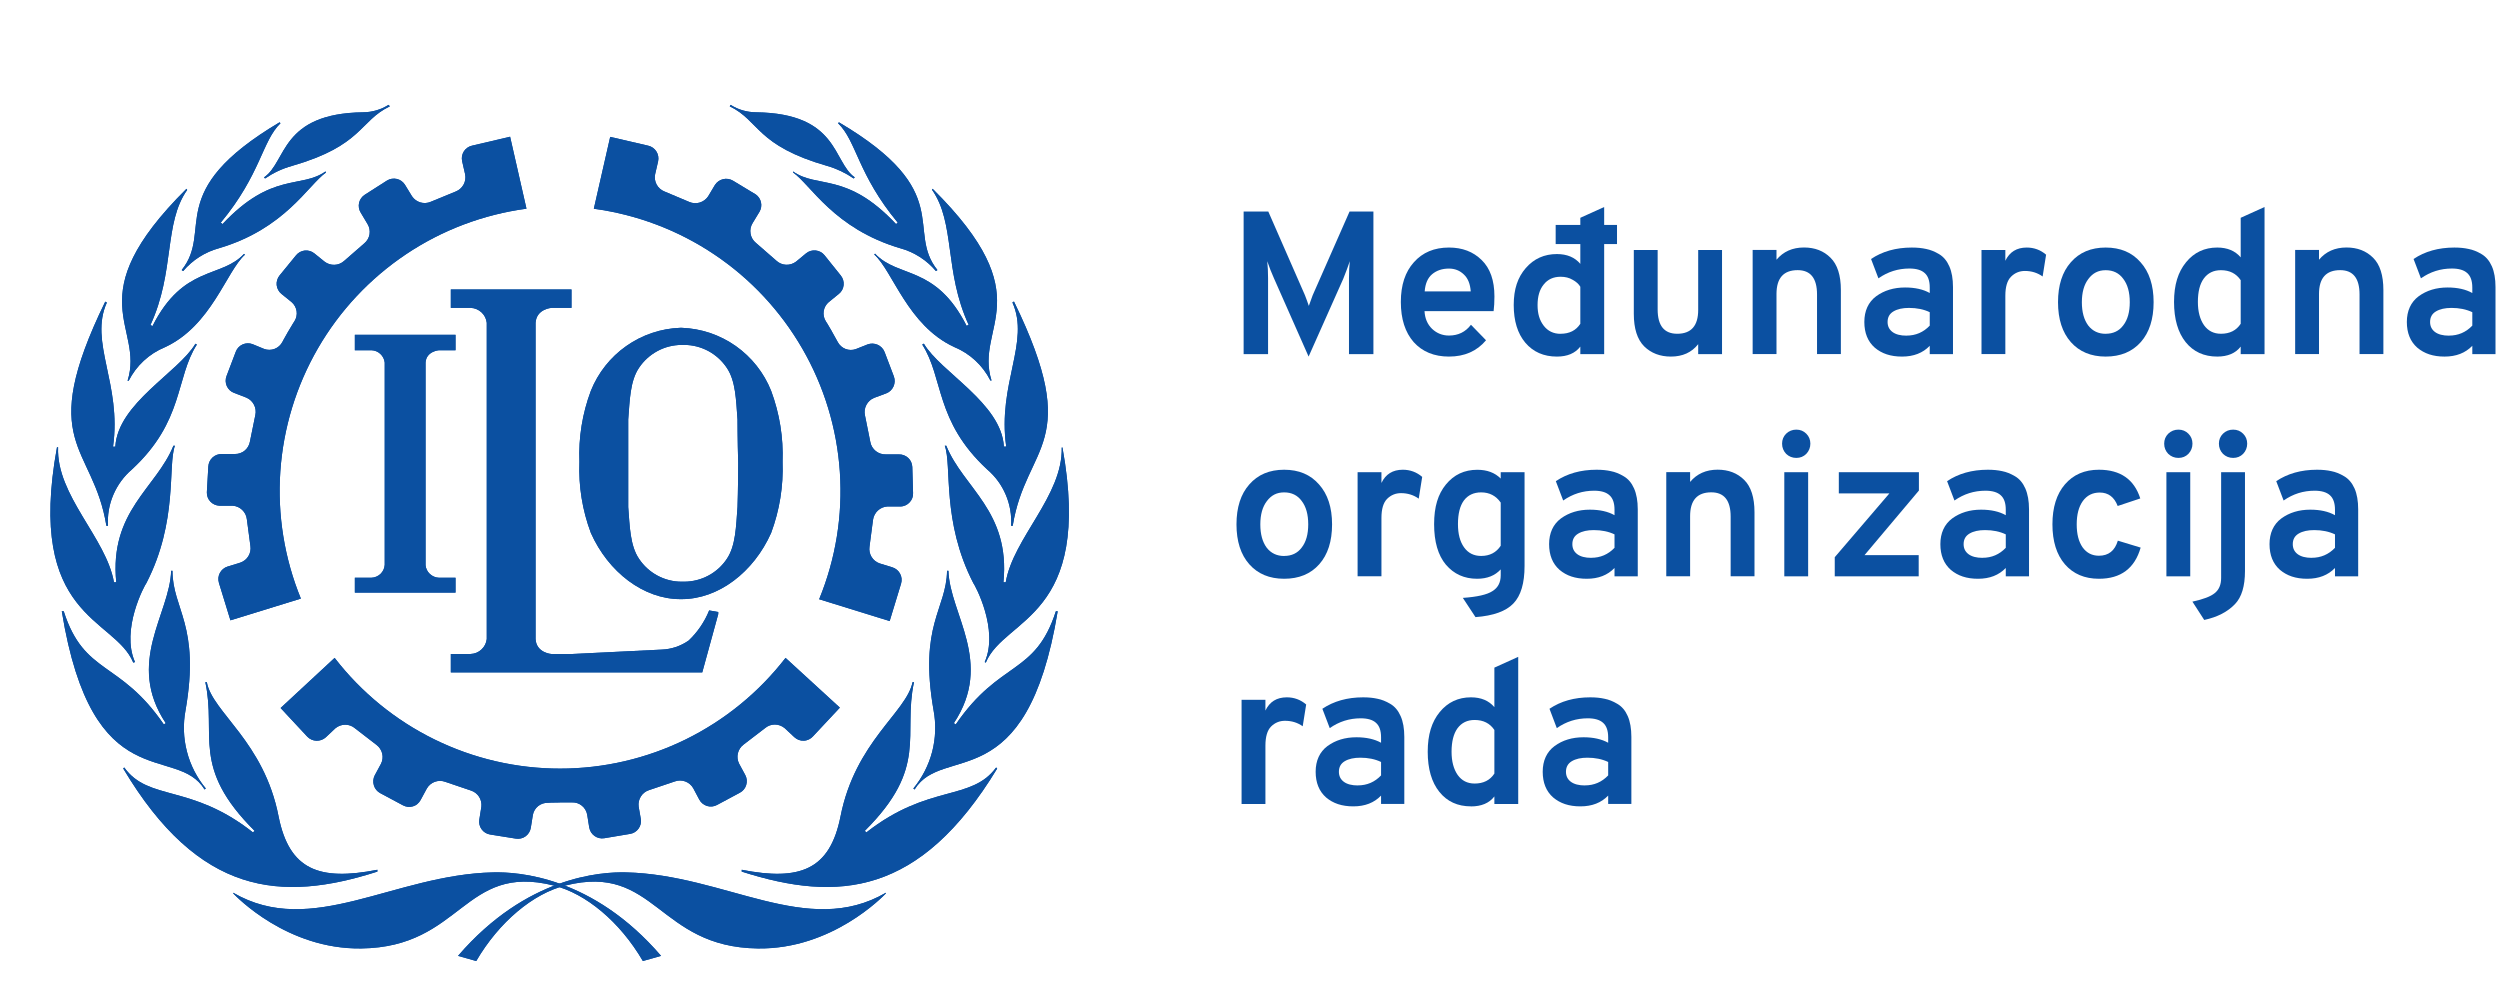 <?xml version="1.0" encoding="UTF-8"?>
<svg id="Layer_1" data-name="Layer 1" xmlns="http://www.w3.org/2000/svg" xmlns:xlink="http://www.w3.org/1999/xlink" viewBox="0 0 461.33 184">
  <defs>
    <style>
      .cls-1 {
        fill: none;
      }

      .cls-1, .cls-2 {
        stroke-width: 0px;
      }

      .cls-2 {
        fill: #0b50a1;
      }

      .cls-3 {
        clip-path: url(#clippath);
      }
    </style>
    <clipPath id="clippath">
      <rect class="cls-1" x="9.29" y="19.35" width="454" height="158"/>
    </clipPath>
  </defs>
  <g class="cls-3">
    <g>
      <path class="cls-2" d="m53.2,61.14c-.78,1.35-1.08,1.94-1.08,1.94-.31.6-.82,1.06-1.45,1.3-.63.24-1.32.24-1.95,0l-2.11-.87c-.6-.23-1.26-.21-1.84.05-.58.26-1.04.74-1.26,1.34l-1.71,4.5c-.23.6-.21,1.26.05,1.84.26.58.74,1.04,1.34,1.26l2.26.87c.61.26,1.11.72,1.41,1.3.31.59.4,1.26.26,1.91l-1,4.9c-.11.65-.45,1.24-.95,1.66-.51.42-1.15.65-1.81.64h-2.43c-.63-.02-1.25.22-1.72.65-.46.43-.74,1.03-.77,1.67l-.27,4.75c-.02.63.21,1.25.65,1.71.43.46,1.03.73,1.67.76h2.43c.66.04,1.29.31,1.77.77.48.46.79,1.07.86,1.72l.66,4.96c.1.65-.04,1.31-.38,1.87-.34.56-.88.98-1.5,1.19l-2.34.72c-.3.09-.59.25-.83.45-.24.2-.44.45-.59.73-.15.28-.24.59-.27.9-.02.32.01.63.1.94l2.12,6.9,13-4.01c-3.04-7.43-4.34-15.46-3.79-23.46.55-8.01,2.92-15.78,6.94-22.73s9.58-12.88,16.25-17.35c6.67-4.47,14.27-7.34,22.23-8.41l-3.02-13.28-7.03,1.65c-.31.07-.6.2-.86.38s-.48.41-.65.68c-.17.27-.28.57-.34.88-.05.31-.04.63.03.94l.55,2.41c.13.65.03,1.32-.29,1.9s-.83,1.03-1.44,1.27l-4.62,1.9c-.61.26-1.29.3-1.92.11s-1.18-.59-1.54-1.14l-1.29-2.11c-.17-.27-.39-.5-.64-.69-.26-.18-.55-.32-.86-.39-.31-.07-.62-.08-.94-.03-.31.05-.61.16-.88.33l-4.07,2.6c-.27.17-.5.38-.69.64-.18.26-.32.55-.39.85-.07.31-.08.63-.03.94.05.31.16.61.33.88l1.26,2.11c.35.57.47,1.24.37,1.89-.11.65-.45,1.25-.96,1.67l-3.73,3.25c-.49.44-1.12.7-1.78.72-.66.02-1.31-.19-1.83-.59l-1.88-1.52c-.25-.2-.53-.35-.83-.44-.3-.09-.62-.12-.93-.09-.32.03-.62.13-.9.28-.28.15-.52.36-.72.6l-3.04,3.72c-.2.24-.35.53-.44.83-.1.3-.13.62-.1.94s.13.62.28.9c.15.28.35.53.6.73l1.88,1.52c.5.43.82,1.02.92,1.66.1.65-.04,1.31-.39,1.86,0,0-.36.53-1.14,1.88Z"/>
      <path class="cls-2" d="m103.33,148.07h2.22c.66-.03,1.3.18,1.82.6.51.41.86.99.98,1.64l.38,2.38c.06.31.17.61.33.88.17.27.39.5.65.69.25.18.54.32.85.39.31.07.63.08.94.03l4.77-.8c.31-.05.61-.16.88-.33.27-.17.5-.38.68-.64.19-.26.32-.55.39-.85.07-.31.09-.63.03-.94l-.4-2.28c-.09-.65.06-1.32.41-1.87.35-.56.89-.97,1.51-1.17l4.75-1.6c.63-.23,1.31-.23,1.93,0s1.14.67,1.47,1.24l1.12,2.11c.15.28.35.53.6.73.24.2.53.35.83.45.3.09.62.12.94.09s.62-.13.9-.28l4.22-2.26c.57-.3.99-.81,1.17-1.42.19-.61.13-1.27-.17-1.83l-1.14-2.11c-.3-.59-.38-1.27-.23-1.91.15-.64.52-1.22,1.05-1.61l3.97-3.04c.5-.43,1.14-.66,1.8-.66s1.3.24,1.81.66l1.79,1.67c.24.22.52.39.82.51.3.11.63.16.95.14.32-.01.64-.1.93-.24s.55-.34.76-.58l4.94-5.28-10.02-9.18c-4.92,6.36-11.22,11.5-18.43,15.05-7.22,3.54-15.14,5.38-23.18,5.38s-15.96-1.84-23.17-5.38c-7.22-3.54-13.52-8.69-18.43-15.05l-9.97,9.25,4.92,5.28c.44.46,1.05.74,1.68.76.64.02,1.27-.2,1.74-.63l1.77-1.67c.51-.42,1.15-.66,1.81-.66s1.3.23,1.8.66l3.97,3.06c.53.4.91.97,1.06,1.61s.07,1.32-.24,1.91l-1.14,2.11c-.29.57-.35,1.23-.16,1.84.18.61.6,1.13,1.16,1.43l4.22,2.26c.28.15.58.24.9.28.31.03.63,0,.93-.09.3-.09.59-.24.83-.45s.44-.45.59-.73l1.14-2.11c.33-.57.85-1.02,1.47-1.24.62-.23,1.31-.23,1.93,0l4.75,1.61c.61.2,1.14.6,1.49,1.14s.5,1.19.43,1.83l-.38,2.38c-.05.31-.04.63.03.94.07.31.2.6.39.85.18.26.41.47.68.64.27.17.57.28.88.33l4.75.76c.31.05.63.04.94-.03.31-.07.6-.2.86-.39.25-.18.47-.42.64-.69.16-.27.28-.57.33-.88l.38-2.38c.12-.65.47-1.23.98-1.64.52-.41,1.17-.62,1.82-.6,0,0,.64-.06,2.2-.06Z"/>
      <path class="cls-2" d="m153.53,61.19c-.76-1.35-1.14-1.9-1.14-1.9-.35-.56-.49-1.22-.39-1.88.1-.65.43-1.24.94-1.67l1.87-1.52c.5-.4.81-.99.87-1.62.06-.63-.13-1.27-.53-1.76l-3-3.74c-.4-.5-.98-.81-1.62-.88s-1.27.12-1.77.52l-1.86,1.54c-.53.4-1.17.6-1.83.58-.66-.03-1.29-.28-1.78-.73l-3.8-3.31c-.53-.43-.88-1.04-.99-1.71-.12-.67.02-1.36.38-1.94l1.28-2.11c.3-.52.4-1.13.27-1.71-.12-.58-.46-1.1-.94-1.45l-4.22-2.55c-.55-.33-1.21-.44-1.83-.29s-1.16.53-1.51,1.07l-1.26,2.11c-.37.55-.92.95-1.55,1.14-.63.19-1.31.15-1.92-.11l-4.6-1.94c-.61-.24-1.11-.69-1.43-1.27-.31-.58-.41-1.25-.28-1.89l.55-2.39c.14-.62.03-1.28-.31-1.82-.34-.54-.88-.93-1.5-1.07l-7.03-1.63-3.02,13.26c7.96,1.08,15.57,3.96,22.24,8.44,6.67,4.47,12.22,10.42,16.24,17.38,4.02,6.96,6.38,14.74,6.92,22.76.54,8.01-.77,16.05-3.82,23.48l13.01,4.03,2.11-6.92c.18-.61.12-1.27-.19-1.83-.3-.56-.81-.98-1.42-1.17l-2.34-.72c-.63-.21-1.16-.64-1.5-1.2-.34-.56-.48-1.23-.38-1.88l.65-4.96c.09-.65.4-1.26.88-1.71.48-.45,1.1-.72,1.76-.76h2.43c.32,0,.63-.08.92-.21.29-.13.55-.32.76-.55.22-.23.39-.5.5-.8.11-.3.16-.61.14-.93l-.14-4.81c-.02-.32-.09-.63-.22-.91-.13-.29-.32-.55-.55-.76-.23-.22-.5-.38-.8-.49-.29-.11-.61-.16-.93-.15h-2.4c-.67.02-1.33-.2-1.85-.62-.53-.42-.88-1.02-1-1.68l-.99-4.92c-.14-.65-.05-1.32.26-1.91.31-.59.81-1.05,1.42-1.3l2.26-.84c.6-.23,1.07-.69,1.33-1.27.26-.58.29-1.24.07-1.84l-1.71-4.5c-.23-.6-.69-1.08-1.28-1.35-.58-.26-1.25-.29-1.85-.07l-2.19.87c-.62.22-1.29.21-1.9-.03-.61-.24-1.11-.68-1.42-1.26,0,0-.33-.57-1.07-1.92Z"/>
      <path class="cls-2" d="m48.72,32.73l.19.21c1.52-1.04,3.19-1.83,4.96-2.32,13.09-3.78,12.43-8.3,18.07-11l-.25-.27c-1.39.88-2.99,1.35-4.63,1.37-15.36.19-14.12,9.16-18.34,12.01Z"/>
      <path class="cls-2" d="m33.52,49.83l.28.19c1.73-2.04,4.04-3.52,6.63-4.22,12.2-3.61,16.44-11.67,19.73-13.97l-.1-.19c-4.52,3.21-9.88,0-19,9.71l-.32-.27c7.41-8.95,7.6-15.03,11.02-18.34l-.17-.17c-21.61,12.83-12.13,19.88-18.07,27.27Z"/>
      <path class="cls-2" d="m34.41,34.84c-20.35,20.22-7.68,25.33-10.87,35.42h.21c1.41-2.79,3.78-4.99,6.67-6.18,8.61-3.97,11.34-14.02,14.78-17.08l-.17-.15c-4.22,4.56-11.17,2.01-16.89,13.32l-.38-.19c4.56-9.86,2.43-18.79,6.78-24.93-.04-.07-.08-.14-.13-.21Z"/>
      <path class="cls-2" d="m19.63,97.03h.3c-.12-1.96.21-3.92.98-5.72s1.94-3.41,3.43-4.68c9.67-8.95,8.02-16.89,11.99-23.05l-.27-.15c-3.09,5.26-14.34,11-14.78,19-.14.01-.28.01-.42,0,1.64-11.57-4.46-19.27-1.14-26.6l-.3-.17c-12.92,26.55-2.23,26.2.21,41.37Z"/>
      <path class="cls-2" d="m24.59,122.28l.32-.11c-2.66-5.99,1.79-14.21,2.11-14.59,5.87-11.4,3.91-21.7,5.26-25.33h-.28c-3.14,7.81-11.84,12.05-10.55,25.2h-.42c-1.42-8.19-10.66-16.02-10.31-24.91h-.21c-5.76,31.58,10.64,31.37,14.08,39.73Z"/>
      <path class="cls-2" d="m37.75,145.69l.23-.19c-1.65-1.99-2.84-4.31-3.48-6.8-.65-2.5-.74-5.1-.26-7.64,2.75-15.75-2.41-18.6-2.41-25.73h-.25c-.23,7.98-8.44,16.89-.99,28.12l-.36.23c-8.17-11.93-14.65-9.01-18.47-20.88-.12-.02-.24-.02-.36,0,5.66,34.85,21.13,24.34,26.35,32.89Z"/>
      <path class="cls-2" d="m69.64,160.84v-.34c-10.77,2.11-16.25,0-18.22-9.79-2.7-13.91-12.26-19.27-13.25-24.82-.09-.02-.19-.02-.28,0,2.11,9.81-2.74,15.66,9.1,27.44l-.32.27c-11.4-9.01-19.23-5.7-23.74-11.97-.08.05-.14.12-.19.19,13.99,23.45,29.13,24.72,46.9,19.02Z"/>
      <path class="cls-2" d="m43.04,164.87v-.13c14.48,8.44,29.56-3.34,47.96-3.76,4.61-.11,18.37.74,30.99,15.41l-3.36.95c-4.22-7.24-10.55-12.48-16.44-13.93-16.68-4.22-16.89,11.38-35.53,11.61-13.72.19-23.07-9.6-23.62-10.15Z"/>
      <path class="cls-2" d="m157.73,32.73l-.19.21c-1.5-1.03-3.15-1.82-4.9-2.32-13.15-3.78-12.43-8.3-17.98-11l.16-.27c1.4.89,3.02,1.36,4.67,1.37,15.32.19,14.16,9.16,18.24,12.01Z"/>
      <path class="cls-2" d="m172.99,49.83l-.28.19c-1.73-2.04-4.04-3.52-6.62-4.22-12.2-3.61-16.45-11.67-19.74-13.97v-.19c4.52,3.21,9.88,0,19,9.71l.31-.27c-7.41-8.95-7.59-15.03-11.01-18.34l.16-.17c21.73,12.83,12.25,19.88,18.18,27.27Z"/>
      <path class="cls-2" d="m172.1,34.84c20.35,20.18,7.69,25.33,10.87,35.38h-.21c-1.41-2.79-3.78-4.99-6.67-6.18-8.61-3.97-11.33-14.02-14.77-17.08l.16-.15c4.23,4.56,11.17,2.01,16.89,13.32l.38-.19c-4.56-9.86-2.43-18.79-6.77-24.93.03-.06.08-.12.12-.17Z"/>
      <path class="cls-2" d="m186.88,97.03h-.3c.12-1.96-.21-3.92-.98-5.72-.76-1.81-1.94-3.41-3.43-4.68-9.67-8.95-8.02-16.89-11.99-23.05l.3-.17c3.08,5.26,14.33,11,14.77,19,.14.01.28.01.43,0-1.65-11.57,4.45-19.27,1.14-26.6l.29-.17c12.94,26.58,2.22,26.22-.23,41.39Z"/>
      <path class="cls-2" d="m181.92,122.28l-.21-.11c2.66-5.99-1.8-14.21-2.11-14.59-5.87-11.4-3.91-21.7-5.26-25.33h.28c3.14,7.81,11.84,12.05,10.55,25.2h.42c1.37-8.15,10.56-15.98,10.33-24.87h.14c5.7,31.54-10.7,31.33-14.14,39.68Z"/>
      <path class="cls-2" d="m168.77,145.69l-.23-.19c1.64-1.99,2.83-4.31,3.48-6.8.64-2.5.73-5.1.25-7.64-2.74-15.75,2.37-18.6,2.49-25.73h.26c.23,7.98,8.44,16.89.99,28.12l.36.23c8.17-11.93,14.65-9.01,18.47-20.88.11-.02.22-.02.34,0-5.75,34.85-21.2,24.34-26.41,32.89Z"/>
      <path class="cls-2" d="m136.87,160.84v-.34c10.77,2.11,16.26,0,18.22-9.79,2.74-13.91,12.2-19.27,13.3-24.82.09-.02.18-.02.27,0-2.11,9.81,2.75,15.66-9.09,27.44l.31.27c11.48-8.99,19.32-5.7,23.94-11.97l.19.19c-14.23,23.45-29.34,24.72-47.14,19.02Z"/>
      <path class="cls-2" d="m163.47,164.87v-.13c-14.48,8.44-29.55-3.34-47.96-3.76-4.6-.11-18.37.74-30.99,15.41l3.36.95c4.22-7.24,10.55-12.48,16.44-13.93,16.68-4.22,16.99,11.38,35.53,11.61,13.68.19,23.07-9.6,23.62-10.15Z"/>
      <path class="cls-2" d="m125.79,60.49h-.25c-3.59.13-7.05,1.3-9.98,3.37-2.93,2.06-5.2,4.94-6.53,8.26-1.57,4.18-2.29,8.64-2.11,13.11-.18,4.47.54,8.92,2.11,13.11,3.23,7.26,9.75,12.22,16.51,12.22h.25c6.78,0,13.28-4.96,16.51-12.22,1.56-4.19,2.28-8.64,2.11-13.11.17-4.47-.55-8.92-2.11-13.11-1.33-3.33-3.6-6.2-6.53-8.27-2.93-2.06-6.4-3.23-9.98-3.36Zm10.43,25.01c0,4.35-.13,8.08-.13,8.08-.27,3.55-.32,7.11-1.96,9.54-.86,1.3-2.03,2.36-3.4,3.09-1.37.74-2.9,1.12-4.45,1.13h-.51c-1.56,0-3.09-.39-4.46-1.13-1.37-.74-2.53-1.8-3.39-3.09-1.65-2.43-1.71-5.99-1.99-9.54v-16.17c.28-3.55.34-7.11,1.99-9.54.86-1.29,2.03-2.35,3.4-3.09,1.37-.74,2.89-1.12,4.45-1.13h.51c1.55,0,3.07.4,4.44,1.13,1.36.74,2.53,1.8,3.39,3.09,1.66,2.43,1.71,5.99,1.98,9.54,0,0,0,3.72.13,8.02v.06Z"/>
      <path class="cls-2" d="m130.86,112.65c-.85,2.1-2.14,4-3.78,5.55-1.46,1.02-3.18,1.6-4.96,1.67l-16.66.82h-3.67s-2.81-.17-2.96-2.76v-58.35c.15-2.6,2.96-2.77,2.96-2.77h3.67v-3.4h-22.27v3.4h3.67c.75.03,1.45.33,1.99.83.55.51.89,1.19.97,1.93v58.35c-.08.74-.42,1.42-.97,1.93-.54.51-1.24.8-1.99.83h-3.67v3.4h46.4l2.95-10.76v-.38l-1.68-.3Z"/>
      <path class="cls-2" d="m78.53,66.91c.12-2.11,2.47-2.28,2.47-2.28h3.06v-2.85h-18.58v2.85h3.06c.62.02,1.2.26,1.65.68.45.42.74.99.8,1.6v37.32c-.04.63-.31,1.22-.76,1.66-.46.44-1.06.7-1.69.72h-3.06v2.74h18.58v-2.74h-3.06c-.62-.02-1.21-.27-1.67-.69-.45-.42-.74-.99-.8-1.61v-37.4Z"/>
      <path class="cls-2" d="m53.2,61.14c-.78,1.35-1.08,1.94-1.08,1.94-.31.6-.82,1.06-1.45,1.3-.63.24-1.32.24-1.95,0l-2.11-.87c-.6-.23-1.26-.21-1.84.05-.58.26-1.04.74-1.26,1.34l-1.71,4.5c-.23.6-.21,1.26.05,1.84.26.58.74,1.04,1.34,1.26l2.26.87c.61.26,1.11.72,1.41,1.3.31.59.4,1.26.26,1.91l-1,4.9c-.11.65-.45,1.24-.95,1.66-.51.42-1.15.65-1.81.64h-2.43c-.63-.02-1.25.22-1.72.65-.46.43-.74,1.03-.77,1.67l-.27,4.75c-.02.63.21,1.25.65,1.71.43.46,1.03.73,1.67.76h2.43c.66.04,1.29.31,1.77.77.48.46.79,1.07.86,1.72l.66,4.96c.1.65-.04,1.31-.38,1.87-.34.56-.88.98-1.5,1.19l-2.34.72c-.3.09-.59.25-.83.45-.24.2-.44.45-.59.73-.15.28-.24.59-.27.9-.02.32.01.63.1.94l2.12,6.9,13-4.01c-3.04-7.43-4.34-15.46-3.79-23.46.55-8.01,2.92-15.78,6.94-22.73s9.58-12.88,16.25-17.35c6.67-4.47,14.27-7.34,22.23-8.41l-3.02-13.28-7.03,1.65c-.31.07-.6.2-.86.38s-.48.41-.65.68c-.17.27-.28.57-.34.88-.05.31-.04.63.03.94l.55,2.41c.13.65.03,1.32-.29,1.9s-.83,1.03-1.44,1.27l-4.62,1.9c-.61.26-1.29.3-1.92.11s-1.18-.59-1.54-1.14l-1.29-2.11c-.17-.27-.39-.5-.64-.69-.26-.18-.55-.32-.86-.39-.31-.07-.62-.08-.94-.03-.31.05-.61.16-.88.33l-4.07,2.6c-.27.17-.5.38-.69.64-.18.26-.32.55-.39.85-.07.31-.08.63-.03.94.05.31.16.61.33.88l1.26,2.11c.35.57.47,1.24.37,1.89-.11.65-.45,1.25-.96,1.67l-3.73,3.25c-.49.44-1.12.7-1.78.72-.66.02-1.31-.19-1.83-.59l-1.88-1.52c-.25-.2-.53-.35-.83-.44-.3-.09-.62-.12-.93-.09-.32.03-.62.13-.9.28-.28.15-.52.36-.72.6l-3.04,3.72c-.2.24-.35.53-.44.83-.1.3-.13.62-.1.94s.13.62.28.9c.15.28.35.53.6.73l1.88,1.52c.5.43.82,1.02.92,1.66.1.65-.04,1.31-.39,1.86,0,0-.36.53-1.14,1.88Z"/>
      <path class="cls-2" d="m103.33,148.07h2.22c.66-.03,1.3.18,1.82.6.51.41.86.99.98,1.64l.38,2.38c.06.31.17.61.33.88.17.27.39.5.65.69.25.18.54.32.85.39.31.07.63.08.94.03l4.77-.8c.31-.05.61-.16.88-.33.27-.17.5-.38.68-.64.19-.26.32-.55.39-.85.07-.31.09-.63.03-.94l-.4-2.28c-.09-.65.06-1.32.41-1.87.35-.56.89-.97,1.51-1.17l4.75-1.6c.63-.23,1.31-.23,1.93,0s1.14.67,1.47,1.24l1.12,2.11c.15.28.35.53.6.73.24.2.53.35.83.45.3.09.62.12.94.09s.62-.13.9-.28l4.22-2.26c.57-.3.99-.81,1.17-1.42.19-.61.13-1.27-.17-1.83l-1.14-2.11c-.3-.59-.38-1.27-.23-1.91.15-.64.52-1.22,1.05-1.61l3.97-3.04c.5-.43,1.14-.66,1.8-.66s1.3.24,1.81.66l1.79,1.67c.24.22.52.39.82.51.3.11.63.16.95.14.32-.01.64-.1.93-.24s.55-.34.76-.58l4.94-5.28-10.02-9.18c-4.92,6.36-11.22,11.5-18.43,15.05-7.22,3.54-15.14,5.38-23.18,5.38s-15.96-1.84-23.17-5.38c-7.22-3.54-13.52-8.69-18.43-15.05l-9.97,9.25,4.92,5.28c.44.46,1.05.74,1.68.76.64.02,1.27-.2,1.74-.63l1.77-1.67c.51-.42,1.15-.66,1.81-.66s1.3.23,1.8.66l3.97,3.06c.53.4.91.97,1.06,1.61s.07,1.32-.24,1.91l-1.14,2.11c-.29.57-.35,1.23-.16,1.84.18.61.6,1.13,1.16,1.43l4.22,2.26c.28.15.58.24.9.28.31.03.63,0,.93-.09.3-.09.59-.24.83-.45s.44-.45.59-.73l1.14-2.11c.33-.57.85-1.02,1.47-1.24.62-.23,1.31-.23,1.93,0l4.75,1.61c.61.2,1.14.6,1.49,1.14s.5,1.19.43,1.83l-.38,2.38c-.05.31-.04.63.03.94.07.31.2.6.39.85.18.26.41.47.68.64.27.17.57.28.88.33l4.75.76c.31.05.63.04.94-.03.31-.07.6-.2.86-.39.25-.18.47-.42.64-.69.16-.27.28-.57.33-.88l.38-2.38c.12-.65.47-1.23.98-1.64.52-.41,1.17-.62,1.82-.6,0,0,.64-.06,2.2-.06Z"/>
      <path class="cls-2" d="m153.53,61.19c-.76-1.35-1.14-1.9-1.14-1.9-.35-.56-.49-1.22-.39-1.88.1-.65.43-1.24.94-1.67l1.87-1.52c.5-.4.81-.99.87-1.62.06-.63-.13-1.27-.53-1.76l-3-3.74c-.4-.5-.98-.81-1.62-.88s-1.27.12-1.77.52l-1.86,1.54c-.53.4-1.17.6-1.83.58-.66-.03-1.29-.28-1.78-.73l-3.8-3.31c-.53-.43-.88-1.04-.99-1.71-.12-.67.02-1.36.38-1.94l1.28-2.11c.3-.52.4-1.13.27-1.71-.12-.58-.46-1.1-.94-1.45l-4.22-2.55c-.55-.33-1.21-.44-1.83-.29s-1.16.53-1.51,1.07l-1.26,2.11c-.37.55-.92.95-1.55,1.14-.63.19-1.31.15-1.92-.11l-4.6-1.94c-.61-.24-1.11-.69-1.43-1.27-.31-.58-.41-1.25-.28-1.89l.55-2.39c.14-.62.03-1.28-.31-1.82-.34-.54-.88-.93-1.5-1.07l-7.03-1.63-3.02,13.26c7.96,1.08,15.57,3.96,22.24,8.44,6.67,4.47,12.22,10.42,16.24,17.38,4.02,6.96,6.38,14.74,6.92,22.76.54,8.01-.77,16.05-3.82,23.48l13.01,4.03,2.11-6.92c.18-.61.12-1.27-.19-1.83-.3-.56-.81-.98-1.42-1.17l-2.34-.72c-.63-.21-1.16-.64-1.5-1.2-.34-.56-.48-1.23-.38-1.88l.65-4.96c.09-.65.4-1.26.88-1.71.48-.45,1.1-.72,1.76-.76h2.43c.32,0,.63-.08.92-.21.29-.13.55-.32.76-.55.22-.23.39-.5.5-.8.11-.3.16-.61.14-.93l-.14-4.81c-.02-.32-.09-.63-.22-.91-.13-.29-.32-.55-.55-.76-.23-.22-.5-.38-.8-.49-.29-.11-.61-.16-.93-.15h-2.4c-.67.02-1.33-.2-1.85-.62-.53-.42-.88-1.02-1-1.68l-.99-4.92c-.14-.65-.05-1.32.26-1.91.31-.59.81-1.05,1.42-1.3l2.26-.84c.6-.23,1.07-.69,1.33-1.27.26-.58.29-1.24.07-1.84l-1.71-4.5c-.23-.6-.69-1.08-1.28-1.35-.58-.26-1.25-.29-1.85-.07l-2.19.87c-.62.22-1.29.21-1.9-.03-.61-.24-1.11-.68-1.42-1.26,0,0-.33-.57-1.07-1.92Z"/>
      <path class="cls-2" d="m48.72,32.73l.19.21c1.52-1.04,3.19-1.83,4.96-2.32,13.09-3.78,12.43-8.3,18.07-11l-.25-.27c-1.39.88-2.99,1.35-4.63,1.37-15.36.19-14.12,9.16-18.34,12.01Z"/>
      <path class="cls-2" d="m33.52,49.83l.28.19c1.73-2.04,4.04-3.52,6.63-4.22,12.2-3.61,16.44-11.67,19.73-13.97l-.1-.19c-4.52,3.21-9.88,0-19,9.71l-.32-.27c7.41-8.95,7.6-15.03,11.02-18.34l-.17-.17c-21.61,12.83-12.13,19.88-18.07,27.27Z"/>
      <path class="cls-2" d="m34.41,34.84c-20.35,20.22-7.68,25.33-10.87,35.42h.21c1.41-2.79,3.78-4.99,6.67-6.18,8.61-3.97,11.34-14.02,14.78-17.08l-.17-.15c-4.22,4.56-11.17,2.01-16.89,13.32l-.38-.19c4.56-9.86,2.43-18.79,6.78-24.93-.04-.07-.08-.14-.13-.21Z"/>
      <path class="cls-2" d="m19.63,97.03h.3c-.12-1.96.21-3.92.98-5.72s1.94-3.41,3.43-4.68c9.67-8.95,8.02-16.89,11.99-23.05l-.27-.15c-3.09,5.26-14.34,11-14.78,19-.14.01-.28.01-.42,0,1.64-11.57-4.46-19.27-1.14-26.6l-.3-.17c-12.92,26.55-2.23,26.2.21,41.37Z"/>
      <path class="cls-2" d="m24.59,122.28l.32-.11c-2.66-5.99,1.79-14.21,2.11-14.59,5.87-11.4,3.91-21.7,5.26-25.33h-.28c-3.14,7.81-11.84,12.05-10.55,25.2h-.42c-1.42-8.19-10.66-16.02-10.31-24.91h-.21c-5.76,31.58,10.64,31.37,14.08,39.73Z"/>
      <path class="cls-2" d="m37.75,145.69l.23-.19c-1.65-1.99-2.84-4.31-3.48-6.8-.65-2.5-.74-5.1-.26-7.64,2.75-15.75-2.41-18.6-2.41-25.73h-.25c-.23,7.98-8.44,16.89-.99,28.12l-.36.23c-8.17-11.93-14.65-9.01-18.47-20.88-.12-.02-.24-.02-.36,0,5.66,34.85,21.13,24.34,26.35,32.89Z"/>
      <path class="cls-2" d="m69.64,160.84v-.34c-10.77,2.11-16.25,0-18.22-9.79-2.7-13.91-12.26-19.27-13.25-24.82-.09-.02-.19-.02-.28,0,2.11,9.81-2.74,15.66,9.1,27.44l-.32.27c-11.4-9.01-19.23-5.7-23.74-11.97-.08.05-.14.12-.19.19,13.99,23.45,29.13,24.72,46.9,19.02Z"/>
      <path class="cls-2" d="m43.04,164.87v-.13c14.48,8.44,29.56-3.34,47.96-3.76,4.61-.11,18.37.74,30.99,15.41l-3.36.95c-4.22-7.24-10.55-12.48-16.44-13.93-16.68-4.22-16.89,11.38-35.53,11.61-13.72.19-23.07-9.6-23.62-10.15Z"/>
      <path class="cls-2" d="m157.73,32.73l-.19.21c-1.5-1.03-3.15-1.82-4.9-2.32-13.15-3.78-12.43-8.3-17.98-11l.16-.27c1.4.89,3.02,1.36,4.67,1.37,15.32.19,14.16,9.16,18.24,12.01Z"/>
      <path class="cls-2" d="m172.99,49.83l-.28.19c-1.73-2.04-4.04-3.52-6.62-4.22-12.2-3.61-16.45-11.67-19.74-13.97v-.19c4.52,3.21,9.88,0,19,9.71l.31-.27c-7.41-8.95-7.59-15.03-11.01-18.34l.16-.17c21.73,12.83,12.25,19.88,18.18,27.27Z"/>
      <path class="cls-2" d="m172.1,34.84c20.35,20.18,7.69,25.33,10.87,35.38h-.21c-1.41-2.79-3.78-4.99-6.67-6.18-8.61-3.97-11.33-14.02-14.77-17.08l.16-.15c4.23,4.56,11.17,2.01,16.89,13.32l.38-.19c-4.56-9.86-2.43-18.79-6.77-24.93.03-.06.08-.12.12-.17Z"/>
      <path class="cls-2" d="m186.88,97.03h-.3c.12-1.96-.21-3.92-.98-5.72-.76-1.81-1.94-3.41-3.43-4.68-9.67-8.95-8.02-16.89-11.99-23.05l.3-.17c3.08,5.26,14.33,11,14.77,19,.14.01.28.01.43,0-1.65-11.57,4.45-19.27,1.14-26.6l.29-.17c12.94,26.58,2.22,26.22-.23,41.39Z"/>
      <path class="cls-2" d="m181.92,122.28l-.21-.11c2.66-5.99-1.8-14.21-2.11-14.59-5.87-11.4-3.91-21.7-5.26-25.33h.28c3.14,7.81,11.84,12.05,10.55,25.2h.42c1.37-8.15,10.56-15.98,10.33-24.87h.14c5.7,31.54-10.7,31.33-14.14,39.68Z"/>
      <path class="cls-2" d="m168.77,145.69l-.23-.19c1.64-1.99,2.83-4.31,3.48-6.8.64-2.5.73-5.1.25-7.64-2.74-15.75,2.37-18.6,2.49-25.73h.26c.23,7.98,8.44,16.89.99,28.12l.36.23c8.17-11.93,14.65-9.01,18.47-20.88.11-.02.22-.02.34,0-5.75,34.85-21.2,24.34-26.41,32.89Z"/>
      <path class="cls-2" d="m136.87,160.84v-.34c10.77,2.11,16.26,0,18.22-9.79,2.74-13.91,12.2-19.27,13.3-24.82.09-.02.18-.02.27,0-2.11,9.81,2.75,15.66-9.09,27.44l.31.27c11.48-8.99,19.32-5.7,23.94-11.97l.19.19c-14.23,23.45-29.34,24.72-47.14,19.02Z"/>
      <path class="cls-2" d="m163.47,164.87v-.13c-14.48,8.44-29.55-3.34-47.96-3.76-4.6-.11-18.37.74-30.99,15.41l3.36.95c4.22-7.24,10.55-12.48,16.44-13.93,16.68-4.22,16.99,11.38,35.53,11.61,13.68.19,23.07-9.6,23.62-10.15Z"/>
      <path class="cls-2" d="m125.79,60.49h-.25c-3.59.13-7.05,1.3-9.98,3.37-2.93,2.06-5.2,4.94-6.53,8.26-1.57,4.18-2.29,8.64-2.11,13.11-.18,4.47.54,8.92,2.11,13.11,3.23,7.26,9.75,12.22,16.51,12.22h.25c6.78,0,13.28-4.96,16.51-12.22,1.56-4.19,2.28-8.64,2.11-13.11.17-4.47-.55-8.92-2.11-13.11-1.33-3.33-3.6-6.2-6.53-8.27-2.93-2.06-6.4-3.23-9.98-3.36Zm10.43,25.01c0,4.35-.13,8.08-.13,8.08-.27,3.55-.32,7.11-1.96,9.54-.86,1.3-2.03,2.36-3.4,3.09-1.37.74-2.9,1.12-4.45,1.13h-.51c-1.56,0-3.09-.39-4.46-1.13-1.37-.74-2.53-1.8-3.39-3.09-1.65-2.43-1.71-5.99-1.99-9.54v-16.17c.28-3.55.34-7.11,1.99-9.54.86-1.29,2.03-2.35,3.4-3.09,1.37-.74,2.89-1.12,4.45-1.13h.51c1.55,0,3.07.4,4.44,1.13,1.36.74,2.53,1.8,3.39,3.09,1.66,2.43,1.71,5.99,1.98,9.54,0,0,0,3.72.13,8.02v.06Z"/>
      <path class="cls-2" d="m130.86,112.65c-.85,2.1-2.14,4-3.78,5.55-1.46,1.02-3.18,1.6-4.96,1.67l-16.66.82h-3.67s-2.81-.17-2.96-2.76v-58.35c.15-2.6,2.96-2.77,2.96-2.77h3.67v-3.4h-22.27v3.4h3.67c.75.03,1.45.33,1.99.83.55.51.89,1.19.97,1.93v58.35c-.08.74-.42,1.42-.97,1.93-.54.51-1.24.8-1.99.83h-3.67v3.4h46.4l2.95-10.76v-.38l-1.68-.3Z"/>
      <path class="cls-2" d="m78.53,66.91c.12-2.11,2.47-2.28,2.47-2.28h3.06v-2.85h-18.58v2.85h3.06c.62.02,1.2.26,1.65.68.45.42.74.99.8,1.6v37.32c-.04.63-.31,1.22-.76,1.66-.46.44-1.06.7-1.69.72h-3.06v2.74h18.58v-2.74h-3.06c-.62-.02-1.21-.27-1.67-.69-.45-.42-.74-.99-.8-1.61v-37.4Z"/>
      <path class="cls-2" d="m296.76,148.35v-1.54c-1.28,1.33-2.99,1.99-5.12,1.99s-3.73-.55-5.04-1.65c-1.28-1.13-1.92-2.71-1.92-4.74s.73-3.66,2.19-4.74c1.47-1.08,3.25-1.62,5.34-1.62,1.83,0,3.34.34,4.55,1.01v-1.01c0-1.23-.32-2.12-.94-2.67-.61-.55-1.55-.83-2.82-.83-2.09,0-3.99.6-5.72,1.81l-1.35-3.57c2.08-1.4,4.58-2.11,7.52-2.11,1,0,1.88.09,2.63.26.78.15,1.57.46,2.37.94.83.48,1.47,1.23,1.92,2.26.45,1.03.67,2.31.67,3.84v12.37h-4.28Zm-4.29-3.42c1.68,0,3.11-.61,4.29-1.84v-2.48c-1.11-.53-2.39-.79-3.84-.79-1.18,0-2.13.21-2.86.64-.72.43-1.09,1.08-1.09,1.96,0,.78.3,1.39.9,1.84.61.45,1.47.68,2.6.68Z"/>
      <path class="cls-2" d="m271.44,148.8c-2.46,0-4.4-.89-5.83-2.67-1.43-1.78-2.15-4.25-2.15-7.41s.74-5.53,2.22-7.33,3.4-2.71,5.76-2.71c1.85,0,3.29.6,4.32,1.81v-7.29l4.4-1.99v27.15h-4.4v-1.39c-.95,1.23-2.39,1.84-4.32,1.84Zm.67-4.21c1.63,0,2.85-.61,3.65-1.84v-8.05c-.83-1.23-2.04-1.84-3.65-1.84-1.35,0-2.4.51-3.16,1.54-.72,1-1.09,2.45-1.09,4.32,0,1.78.38,3.21,1.13,4.29.75,1.05,1.79,1.58,3.12,1.58Z"/>
      <path class="cls-2" d="m254.85,148.35v-1.54c-1.27,1.33-2.98,1.99-5.11,1.99s-3.74-.55-5.04-1.65c-1.28-1.13-1.92-2.71-1.92-4.74s.73-3.66,2.18-4.74c1.48-1.08,3.26-1.62,5.34-1.62,1.83,0,3.35.34,4.55,1.01v-1.01c0-1.23-.31-2.12-.94-2.67-.6-.55-1.54-.83-2.82-.83-2.08,0-3.98.6-5.71,1.81l-1.36-3.57c2.08-1.4,4.59-2.11,7.52-2.11,1.01,0,1.88.09,2.64.26.77.15,1.56.46,2.37.94.82.48,1.46,1.23,1.91,2.26.46,1.03.68,2.31.68,3.84v12.37h-4.29Zm-4.28-3.42c1.68,0,3.11-.61,4.28-1.84v-2.48c-1.1-.53-2.38-.79-3.83-.79-1.18,0-2.13.21-2.86.64-.73.43-1.09,1.08-1.09,1.96,0,.78.3,1.39.9,1.84.6.45,1.47.68,2.6.68Z"/>
      <path class="cls-2" d="m229.11,148.35v-19.22h4.4v1.99c.78-1.63,2.09-2.44,3.95-2.44,1.35,0,2.54.44,3.57,1.32l-.64,4.02c-.95-.68-2.04-1.01-3.27-1.01-1,0-1.85.35-2.56,1.05-.7.7-1.05,1.88-1.05,3.54v10.76h-4.4Z"/>
      <path class="cls-2" d="m430.88,106.35v-1.54c-1.28,1.33-2.99,1.99-5.12,1.99s-3.73-.55-5.04-1.65c-1.28-1.13-1.92-2.71-1.92-4.74s.73-3.66,2.18-4.74c1.48-1.08,3.26-1.62,5.34-1.62,1.84,0,3.35.34,4.56,1.02v-1.02c0-1.23-.32-2.12-.94-2.67-.61-.55-1.55-.83-2.83-.83-2.08,0-3.98.6-5.71,1.81l-1.36-3.57c2.09-1.4,4.59-2.11,7.53-2.11,1,0,1.88.09,2.63.26.78.15,1.57.46,2.37.94.82.48,1.46,1.23,1.92,2.26.45,1.03.67,2.31.67,3.84v12.37h-4.28Zm-4.29-3.42c1.68,0,3.11-.61,4.29-1.84v-2.48c-1.11-.53-2.39-.79-3.84-.79-1.18,0-2.13.21-2.86.64-.73.43-1.09,1.08-1.09,1.96,0,.78.3,1.39.9,1.84.61.45,1.47.68,2.6.68Z"/>
      <path class="cls-2" d="m413.93,83.75c-.5.5-1.11.75-1.84.75s-1.36-.25-1.88-.75c-.5-.53-.75-1.15-.75-1.88s.25-1.34.75-1.84c.52-.5,1.15-.75,1.88-.75s1.34.25,1.84.75c.5.5.75,1.12.75,1.84s-.25,1.35-.75,1.88Zm-7.18,30.65l-2.18-3.38c2-.43,3.38-.95,4.13-1.58.78-.63,1.17-1.55,1.17-2.78v-19.52h4.4v18.24c0,2.78-.61,4.81-1.84,6.09-1.36,1.43-3.25,2.41-5.68,2.93Z"/>
      <path class="cls-2" d="m403.83,83.75c-.5.5-1.11.75-1.84.75s-1.35-.25-1.88-.75c-.5-.53-.75-1.15-.75-1.88s.25-1.34.75-1.84c.53-.5,1.15-.75,1.88-.75s1.34.25,1.84.75c.5.5.75,1.12.75,1.84s-.25,1.35-.75,1.88Zm-4.06,22.6v-19.22h4.4v19.22h-4.4Z"/>
      <path class="cls-2" d="m387.32,106.8c-2.64,0-4.73-.89-6.28-2.67-1.53-1.78-2.3-4.24-2.3-7.37s.77-5.59,2.3-7.37c1.55-1.81,3.64-2.71,6.28-2.71,3.96,0,6.5,1.77,7.63,5.3l-4.17,1.39c-.63-1.65-1.73-2.48-3.31-2.48-1.33,0-2.37.53-3.13,1.58-.75,1.05-1.12,2.48-1.12,4.29s.36,3.2,1.09,4.25c.75,1.03,1.75,1.54,3.01,1.54,1.78,0,2.94-.93,3.49-2.78l4.21,1.28c-1.1,3.84-3.67,5.75-7.7,5.75Z"/>
      <path class="cls-2" d="m370.13,106.35v-1.54c-1.28,1.33-2.98,1.99-5.11,1.99s-3.74-.55-5.04-1.65c-1.28-1.13-1.92-2.71-1.92-4.74s.73-3.66,2.18-4.74c1.48-1.08,3.26-1.62,5.34-1.62,1.83,0,3.35.34,4.55,1.02v-1.02c0-1.23-.31-2.12-.94-2.67-.6-.55-1.54-.83-2.82-.83-2.08,0-3.98.6-5.71,1.81l-1.36-3.57c2.08-1.4,4.59-2.11,7.52-2.11,1.01,0,1.88.09,2.64.26.77.15,1.56.46,2.37.94.82.48,1.46,1.23,1.91,2.26.45,1.03.68,2.31.68,3.84v12.37h-4.29Zm-4.28-3.42c1.68,0,3.1-.61,4.28-1.84v-2.48c-1.1-.53-2.38-.79-3.83-.79-1.18,0-2.13.21-2.86.64s-1.09,1.08-1.09,1.96c0,.78.3,1.39.9,1.84.6.45,1.47.68,2.6.68Z"/>
      <path class="cls-2" d="m338.57,106.35v-3.53l10.08-11.77h-9.33v-3.91h14.78v3.38l-10.04,11.92h10v3.91h-15.49Z"/>
      <path class="cls-2" d="m333.32,83.75c-.5.5-1.11.75-1.84.75s-1.36-.25-1.88-.75c-.5-.53-.75-1.15-.75-1.88s.25-1.34.75-1.84c.52-.5,1.15-.75,1.88-.75s1.34.25,1.84.75c.5.5.75,1.12.75,1.84s-.25,1.35-.75,1.88Zm-4.06,22.6v-19.22h4.4v19.22h-4.4Z"/>
      <path class="cls-2" d="m319.36,106.35v-11.02c0-2.98-1.19-4.48-3.57-4.48-2.61,0-3.91,1.47-3.91,4.4v11.09h-4.4v-19.22h4.4v1.81c1.25-1.5,2.95-2.26,5.08-2.26,2,0,3.63.63,4.89,1.88,1.27,1.25,1.91,3.25,1.91,5.98v11.81h-4.4Z"/>
      <path class="cls-2" d="m297.93,106.35v-1.54c-1.28,1.33-2.98,1.99-5.11,1.99s-3.74-.55-5.04-1.65c-1.28-1.13-1.92-2.71-1.92-4.74s.73-3.66,2.18-4.74c1.48-1.08,3.26-1.62,5.34-1.62,1.83,0,3.35.34,4.55,1.02v-1.02c0-1.23-.31-2.12-.94-2.67-.6-.55-1.54-.83-2.82-.83-2.08,0-3.98.6-5.71,1.81l-1.36-3.57c2.08-1.4,4.59-2.11,7.52-2.11,1.01,0,1.88.09,2.63.26.78.15,1.57.46,2.37.94.83.48,1.47,1.23,1.92,2.26s.68,2.31.68,3.84v12.37h-4.29Zm-4.29-3.42c1.68,0,3.11-.61,4.29-1.84v-2.48c-1.1-.53-2.38-.79-3.83-.79-1.18,0-2.13.21-2.86.64-.73.43-1.09,1.08-1.09,1.96,0,.78.3,1.39.9,1.84.6.45,1.47.68,2.59.68Z"/>
      <path class="cls-2" d="m272.27,113.87l-2.33-3.54c2.63-.18,4.45-.59,5.45-1.24,1.03-.63,1.54-1.6,1.54-2.93v-1.09c-1.05,1.15-2.5,1.73-4.36,1.73-2.35,0-4.27-.86-5.75-2.59-1.46-1.75-2.18-4.25-2.18-7.48s.72-5.55,2.18-7.33c1.48-1.81,3.41-2.71,5.79-2.71,1.81,0,3.25.54,4.32,1.62v-1.17h4.4v17.3c0,3.18-.68,5.49-2.06,6.92-1.36,1.43-3.69,2.27-7,2.52Zm1.05-11.28c1.58,0,2.79-.63,3.61-1.88v-7.97c-.87-1.25-2.08-1.88-3.61-1.88-1.37,0-2.44.5-3.19,1.5-.73,1-1.09,2.46-1.09,4.36,0,1.81.37,3.23,1.13,4.29.75,1.05,1.8,1.58,3.15,1.58Z"/>
      <path class="cls-2" d="m250.52,106.35v-19.22h4.4v1.99c.78-1.63,2.09-2.44,3.95-2.44,1.35,0,2.54.44,3.57,1.32l-.64,4.02c-.95-.68-2.04-1.02-3.27-1.02-1,0-1.85.35-2.56,1.05-.7.7-1.05,1.88-1.05,3.53v10.76h-4.4Z"/>
      <path class="cls-2" d="m236.97,106.8c-2.71,0-4.85-.89-6.43-2.67-1.58-1.78-2.37-4.24-2.37-7.37s.79-5.59,2.37-7.37c1.58-1.81,3.72-2.71,6.43-2.71s4.85.9,6.43,2.71c1.6,1.78,2.41,4.24,2.41,7.37s-.79,5.59-2.37,7.37c-1.58,1.78-3.74,2.67-6.47,2.67Zm0-4.21c1.38,0,2.46-.51,3.23-1.54.81-1.03,1.21-2.46,1.21-4.29s-.4-3.27-1.21-4.32c-.77-1.05-1.85-1.58-3.23-1.58s-2.39.54-3.2,1.62c-.8,1.05-1.2,2.48-1.2,4.29s.39,3.23,1.17,4.29c.8,1.03,1.88,1.54,3.23,1.54Z"/>
      <path class="cls-2" d="m456.22,65.35v-1.54c-1.28,1.33-2.99,1.99-5.12,1.99s-3.73-.55-5.04-1.65c-1.28-1.13-1.92-2.71-1.92-4.74s.73-3.66,2.18-4.74c1.48-1.08,3.26-1.62,5.34-1.62,1.83,0,3.35.34,4.56,1.02v-1.02c0-1.23-.32-2.12-.95-2.67-.6-.55-1.54-.83-2.82-.83-2.08,0-3.98.6-5.71,1.81l-1.36-3.57c2.09-1.4,4.59-2.11,7.53-2.11,1,0,1.88.09,2.63.26.78.15,1.57.46,2.37.94.82.48,1.46,1.23,1.92,2.26.45,1.03.67,2.31.67,3.84v12.37h-4.28Zm-4.29-3.42c1.68,0,3.11-.61,4.29-1.84v-2.48c-1.11-.53-2.39-.79-3.84-.79-1.18,0-2.13.21-2.86.64-.73.43-1.09,1.08-1.09,1.96,0,.78.3,1.39.9,1.84.6.45,1.47.68,2.6.68Z"/>
      <path class="cls-2" d="m435.41,65.35v-11.02c0-2.98-1.19-4.48-3.57-4.48-2.61,0-3.91,1.47-3.91,4.4v11.09h-4.4v-19.22h4.4v1.81c1.25-1.5,2.95-2.26,5.08-2.26,2,0,3.63.63,4.89,1.88,1.28,1.25,1.91,3.25,1.91,5.98v11.81h-4.4Z"/>
      <path class="cls-2" d="m409.15,65.8c-2.45,0-4.4-.89-5.83-2.67-1.42-1.78-2.14-4.25-2.14-7.41s.74-5.53,2.22-7.33c1.48-1.81,3.4-2.71,5.75-2.71,1.86,0,3.3.6,4.33,1.81v-7.3l4.4-1.99v27.15h-4.4v-1.39c-.95,1.23-2.4,1.84-4.33,1.84Zm.68-4.21c1.63,0,2.85-.61,3.65-1.84v-8.05c-.83-1.23-2.05-1.84-3.65-1.84-1.35,0-2.41.51-3.16,1.54-.73,1-1.09,2.44-1.09,4.32,0,1.78.38,3.21,1.13,4.29.75,1.05,1.79,1.58,3.12,1.58Z"/>
      <path class="cls-2" d="m388.57,65.8c-2.71,0-4.85-.89-6.43-2.67-1.58-1.78-2.37-4.24-2.37-7.37s.79-5.59,2.37-7.37c1.58-1.81,3.72-2.71,6.43-2.71s4.85.9,6.43,2.71c1.6,1.78,2.41,4.24,2.41,7.37s-.79,5.59-2.37,7.37c-1.58,1.78-3.74,2.67-6.47,2.67Zm0-4.21c1.38,0,2.46-.51,3.23-1.54.81-1.03,1.21-2.46,1.21-4.29s-.4-3.27-1.21-4.32c-.77-1.05-1.85-1.58-3.23-1.58s-2.39.54-3.2,1.62c-.8,1.05-1.2,2.48-1.2,4.29s.39,3.23,1.17,4.29c.8,1.03,1.88,1.54,3.23,1.54Z"/>
      <path class="cls-2" d="m365.65,65.35v-19.22h4.4v1.99c.78-1.63,2.1-2.44,3.95-2.44,1.35,0,2.55.44,3.57,1.32l-.64,4.02c-.95-.68-2.04-1.02-3.27-1.02-1,0-1.85.35-2.55,1.05-.71.7-1.06,1.88-1.06,3.53v10.76h-4.4Z"/>
      <path class="cls-2" d="m356.1,65.35v-1.54c-1.27,1.33-2.98,1.99-5.11,1.99s-3.74-.55-5.04-1.65c-1.28-1.13-1.92-2.71-1.92-4.74s.73-3.66,2.18-4.74c1.48-1.08,3.26-1.62,5.34-1.62,1.83,0,3.35.34,4.55,1.02v-1.02c0-1.23-.31-2.12-.94-2.67-.6-.55-1.54-.83-2.82-.83-2.08,0-3.98.6-5.71,1.81l-1.36-3.57c2.08-1.4,4.59-2.11,7.52-2.11,1.01,0,1.88.09,2.64.26.77.15,1.56.46,2.37.94.82.48,1.46,1.23,1.91,2.26.46,1.03.68,2.31.68,3.84v12.37h-4.29Zm-4.28-3.42c1.68,0,3.11-.61,4.28-1.84v-2.48c-1.1-.53-2.38-.79-3.83-.79-1.18,0-2.13.21-2.86.64-.73.43-1.09,1.08-1.09,1.96,0,.78.3,1.39.9,1.84.6.45,1.47.68,2.6.68Z"/>
      <path class="cls-2" d="m335.3,65.35v-11.02c0-2.98-1.19-4.48-3.57-4.48-2.61,0-3.91,1.47-3.91,4.4v11.09h-4.4v-19.22h4.4v1.81c1.25-1.5,2.94-2.26,5.08-2.26,2,0,3.63.63,4.88,1.88,1.28,1.25,1.92,3.25,1.92,5.98v11.81h-4.4Z"/>
      <path class="cls-2" d="m313.37,65.35v-1.84c-1.2,1.53-2.88,2.29-5.04,2.29-2,0-3.64-.63-4.92-1.88-1.28-1.28-1.92-3.28-1.92-6.02v-11.77h4.4v10.98c0,2.98,1.2,4.48,3.61,4.48,2.58,0,3.87-1.47,3.87-4.4v-11.06h4.4v19.22h-4.4Z"/>
      <path class="cls-2" d="m296.02,45.04v20.31h-4.4v-1.39c-.95,1.23-2.39,1.84-4.32,1.84-2.43,0-4.38-.85-5.83-2.56-1.43-1.7-2.14-4.02-2.14-6.96s.74-5.1,2.22-6.81c1.5-1.73,3.42-2.59,5.75-2.59,1.85,0,3.3.6,4.32,1.81v-3.65h-4.55v-3.53h4.55v-1.32l4.4-1.99v3.31h2.37v3.53h-2.37Zm-8.04,16.55c1.63,0,2.84-.61,3.64-1.84v-6.84c-.3-.5-.77-.93-1.42-1.28-.63-.38-1.37-.56-2.22-.56-1.33,0-2.37.48-3.12,1.43-.76.93-1.13,2.19-1.13,3.8s.37,2.8,1.13,3.8c.77,1,1.81,1.5,3.12,1.5Z"/>
      <path class="cls-2" d="m267.38,65.8c-2.73,0-4.9-.89-6.51-2.67-1.58-1.81-2.37-4.27-2.37-7.41s.81-5.55,2.41-7.33c1.61-1.81,3.76-2.71,6.47-2.71,2.46,0,4.46.76,6.02,2.29,1.58,1.53,2.37,3.77,2.37,6.73,0,1.03-.05,1.93-.15,2.71h-12.75c.07,1.35.54,2.44,1.39,3.27.88.83,1.92,1.24,3.12,1.24,1.7,0,3.06-.66,4.06-1.99l2.78,2.86c-1.68,2.01-3.96,3.01-6.84,3.01Zm-4.48-12.03h8.5c-.1-1.38-.52-2.42-1.27-3.12-.76-.73-1.67-1.09-2.75-1.09-1.25,0-2.29.35-3.12,1.05-.8.68-1.25,1.73-1.36,3.16Z"/>
      <path class="cls-2" d="m253.44,65.35h-4.51v-13.99c0-1.15.05-2.21.15-3.16-.3.9-.7,1.98-1.2,3.23l-6.4,14.37-6.39-14.44c-.45-1-.87-2.06-1.24-3.16.1.95.15,2.01.15,3.16v13.99h-4.51v-26.32h4.55l6.77,15.46c.27.7.51,1.35.71,1.96.2-.6.44-1.25.71-1.96l6.81-15.46h4.4v26.32Z"/>
    </g>
  </g>
</svg>